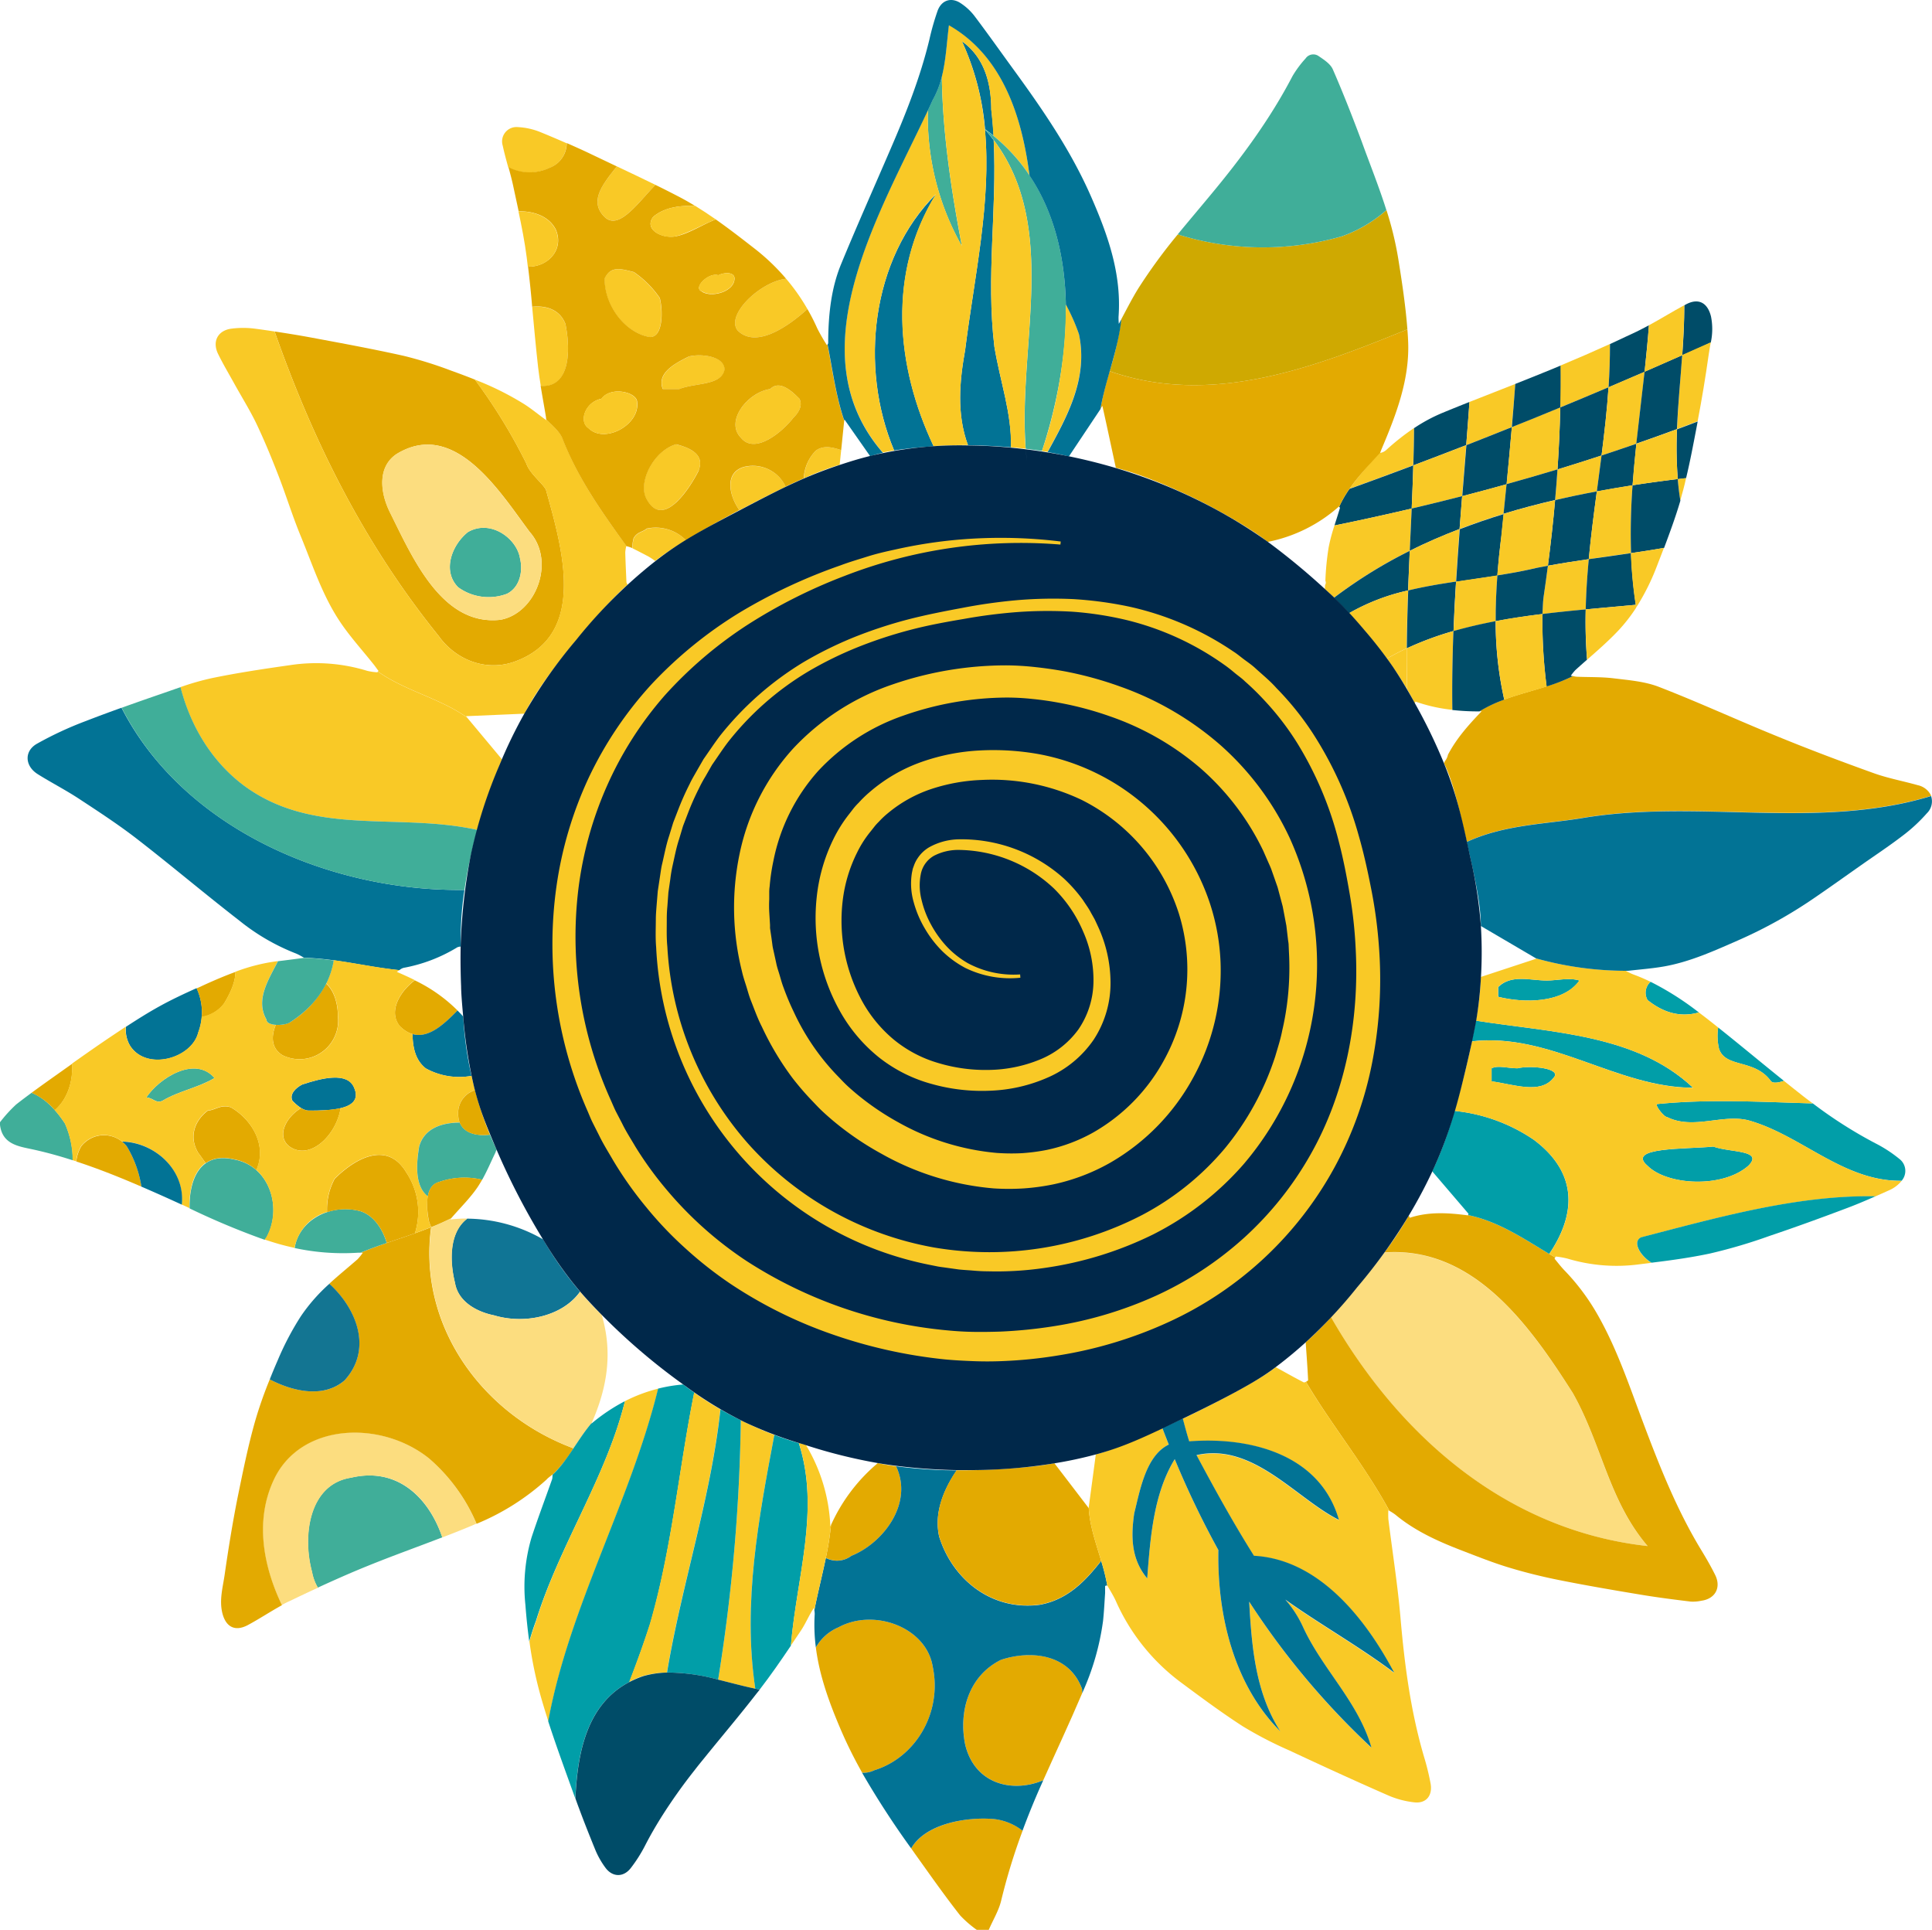 <?xml version="1.0" encoding="UTF-8"?>
<!DOCTYPE svg PUBLIC '-//W3C//DTD SVG 1.0//EN'
          'http://www.w3.org/TR/2001/REC-SVG-20010904/DTD/svg10.dtd'>
<svg data-name="Шар 1" height="467" viewBox="0 0 467.6 467" width="467.6" xmlns="http://www.w3.org/2000/svg" xmlns:xlink="http://www.w3.org/1999/xlink"
><g
  ><path d="M282.12,616.71c.88,1.25,1.77,2.49,2.66,3.74,3,4.21,6,8.42,9.21,12.5a26.79,26.79,0,0,0,4,3.47h2.91c1-2.35,2.41-4.61,3-7.07a147,147,0,0,1,5.19-16.92,13.71,13.71,0,0,0-6.81-2.81C295.56,609,285.55,610.76,282.12,616.71Z" fill="#e3aa01" transform="translate(-61.59 -169.42)"
    /><path d="M303.83,571.08c-7.86,3.93-10.22,12.58-8.65,20.45,2.25,9.55,11.33,11.87,18.91,8.69,3.12-7,6.42-14,9.41-21.05v-1C320.35,569.51,310.91,568.72,303.83,571.08Z" fill="#e3aa01" transform="translate(-61.59 -169.42)"
    /><path d="M273.16,597.82c10.23-3.15,16.52-14.16,14.16-25.17-1.57-9.43-14.16-14.15-22.81-9.43a11.35,11.35,0,0,0-5.46,4.86c.86,6.84,3.23,13.34,6,19.82a105.92,105.92,0,0,0,5.22,10.51A5.94,5.94,0,0,0,273.16,597.82Z" fill="#e3aa01" transform="translate(-61.59 -169.42)"
    /><path d="M267.66,545.91c7.55-3,15.09-12.56,10.81-21.67-3-.41-4.53-.78-4.55-.79l.15,0a42.06,42.06,0,0,0-11.35,15,73.42,73.42,0,0,1-1.25,7.95A5.8,5.8,0,0,0,267.66,545.91Z" fill="#e3aa01" transform="translate(-61.59 -169.42)"
    /><path d="M329.59,553.15a49,49,0,0,0-1.49-6c-3.8,4.89-8.14,9.39-14.83,10.61-11.79,1.57-21.23-6.29-24.38-16.52-1.24-5.58.95-11.16,4.24-16a118.37,118.37,0,0,1-14.66-1c4.28,9.11-3.26,18.65-10.81,21.67a5.8,5.8,0,0,1-6.19.52c-.86,4.18-1.94,8.35-2.78,12.65a5,5,0,0,1,.08,1,42.27,42.27,0,0,0,.28,8,11.35,11.35,0,0,1,5.46-4.86c8.65-4.72,21.24,0,22.81,9.43,2.36,11-3.93,22-14.16,25.17a5.94,5.94,0,0,1-2.92.59,211.94,211.94,0,0,0,11.88,18.3c3.43-6,13.44-7.7,20.14-7.09a13.71,13.71,0,0,1,6.81,2.81q2.06-5.56,4.48-11l.54-1.2c-7.58,3.18-16.66.86-18.91-8.69-1.57-7.87.79-16.52,8.65-20.45,7.08-2.36,16.52-1.57,19.67,7.08v1a62.23,62.23,0,0,0,5.06-17.5c.24-2.25.35-4.5.5-6.76,0-.57,0-1.14,0-1.71l.45-.13Z" fill="#027395" transform="translate(-61.59 -169.42)"
    /><path d="M288.89,541.19c3.15,10.23,12.59,18.09,24.38,16.52,6.69-1.22,11-5.72,14.83-10.61-1.28-4.3-2.81-8.59-3-12.88l0,.16-8.32-10.88h0a61,61,0,0,1-6.29.9,162,162,0,0,1-17.38.82C289.84,530,287.65,535.61,288.89,541.19Z" fill="#e3aa01" transform="translate(-61.59 -169.42)"
    /><path d="M396.65,472.53a200.66,200.66,0,0,1-12.94,15.63c16.63,29,42.64,51.62,76.64,55.39-9.44-11-11-24.38-18.09-37C431.63,489.89,418.08,471,396.65,472.53Z" fill="#fcdd7f" transform="translate(-61.59 -169.42)"
    /><path d="M473.36,544.55c-6-9.86-10.19-20.52-14.23-31.27-3.33-8.86-6.33-17.88-11.12-26.14a53.19,53.19,0,0,0-7.87-10.4c-.82-.86-1.55-1.83-2.31-2.74l.16-.3c-6.54-3.77-13.16-8.62-21.08-10.24l0,.07c-4.73-.62-9.46-.95-14.11.58l-.25-.54.05-.08a79.73,79.73,0,0,1-5.93,9c21.43-1.52,35,17.36,45.61,34.06,7.08,12.58,8.65,25.95,18.09,37-34-3.77-60-26.42-76.64-55.39a75.06,75.06,0,0,1-6.13,6.09c.23,3.21.45,6.17.59,9.14,0,.1-.25.28-.52.41,6.11,10.37,14.17,20.12,20.2,31.23a11.73,11.73,0,0,1,1.46.94c4.82,4,10.49,6.52,16.28,8.74,3.77,1.45,7.53,2.95,11.39,4.1,4.08,1.23,8.23,2.24,12.4,3.06,6.5,1.29,13,2.4,19.58,3.49,3.93.65,7.88,1.15,11.83,1.63a9.74,9.74,0,0,0,2.57-.21c3.3-.45,4.82-3.13,3.37-6.16C475.73,548.54,474.56,546.53,473.36,544.55Z" fill="#e3aa01" transform="translate(-61.59 -169.42)"
    /><path d="M432.82,445.24a41.49,41.49,0,0,0-19.22-7,88.63,88.63,0,0,1-5.37,14.63L417,463.12c0,.12-.05.23-.08.34,7.34,1.5,13.55,5.77,19.63,9.39C442.79,463.6,443.85,453.51,432.82,445.24Z" fill="#019ea8" transform="translate(-61.59 -169.42)"
    /><path d="M476.26,446.88c-6.63.68-21.25.08-15.91,4.65,4.72,4.72,18.09,5.51,24.38,0C488.6,447.66,480.27,448.36,476.26,446.88Z" fill="#019ea8" transform="translate(-61.59 -169.42)"
    /><path d="M418.78,416.41c-.29,1.62-.61,3.3-1,5,19-2.22,35.16,11.22,53.55,11.22C457.62,419.68,437.22,419.3,418.78,416.41Z" fill="#019ea8" transform="translate(-61.59 -169.42)"
    /><path d="M428.89,427.94c-2.36,0-4.72-.79-6.29,0v3.14c5.5.79,11.79,3.15,14.94-.78C439.9,427.94,432,427.15,428.89,427.94Z" fill="#019ea8" transform="translate(-61.59 -169.42)"
    /><path d="M436,406.7c-3.94,0-8.65-1.57-11.8,1.58v2.35c6.29,1.58,15.73,1.58,19.66-3.93C441.47,405.92,438.33,406.7,436,406.7Z" fill="#019ea8" transform="translate(-61.59 -169.42)"
    /><path d="M521.3,449.87a32.28,32.28,0,0,0-5.8-3.78,107.8,107.8,0,0,1-15.16-9.66c-12.54-.35-25.09-1.1-37.63.16-.79,0,1.57,3.14,2.36,3.14,6.29,3.15,13.37-.78,19.66.79,12.81,3.56,23,14.84,37.11,14.63A3.64,3.64,0,0,0,521.3,449.87Z" fill="#019ea8" transform="translate(-61.59 -169.42)"
    /><path d="M460.35,411.42c3.51,2.81,7.64,4.35,12.41,3A69.79,69.79,0,0,0,461.07,407,3.53,3.53,0,0,0,460.35,411.42Z" fill="#019ea8" transform="translate(-61.59 -169.42)"
    /><path d="M477.65,423.22c1.57,4.72,8.65,2.36,12.58,7.86.55.55,1.85.33,3.12-.11-5.32-4.27-10.57-8.66-15.91-12.91A13.42,13.42,0,0,0,477.65,423.22Z" fill="#019ea8" transform="translate(-61.59 -169.42)"
    /><path d="M484.73,440.52c-6.29-1.57-13.37,2.36-19.66-.79-.79,0-3.15-3.14-2.36-3.14,12.54-1.26,25.09-.51,37.63-.16-1-.73-2-1.47-2.92-2.22-1.37-1.07-2.72-2.15-4.07-3.24-1.27.44-2.57.66-3.12.11-3.93-5.5-11-3.14-12.58-7.86a13.42,13.42,0,0,1-.21-5.16l-1.26-1q-1.69-1.34-3.42-2.64c-4.77,1.37-8.9-.17-12.41-3a3.53,3.53,0,0,1,.72-4.41,41.45,41.45,0,0,0-4.1-1.76c-.59-.21-1.12-.51-1.88-.86l.53-.06a80.93,80.93,0,0,1-22.28-3l.12.07L420,405.83v-.07a69.5,69.5,0,0,1-1.2,10.65c18.44,2.89,38.84,3.27,52.58,16.25-18.39,0-34.55-13.44-53.55-11.22-1.14,5.51-2.63,11.44-4.21,16.81a41.49,41.49,0,0,1,19.22,7c11,8.27,10,18.36,3.72,27.61l1.45.85.12-.22A19.55,19.55,0,0,1,441,474a41.26,41.26,0,0,0,17.28,1.38l3-.37c-2.73-1.69-4.71-5.05-2.53-6.14,18.66-4.84,37.93-10.28,56.74-9.93l3.51-1.57a8.07,8.07,0,0,0,2.36-1.66,5.62,5.62,0,0,0,.46-.53C507.77,455.36,497.54,444.08,484.73,440.52Zm-60.56-29.89v-2.35c3.15-3.15,7.86-1.58,11.8-1.58,2.36,0,5.5-.78,7.86,0C439.9,412.21,430.46,412.21,424.17,410.63Zm13.37,19.67c-3.15,3.93-9.44,1.57-14.94.78v-3.14c1.57-.79,3.93,0,6.29,0C432,427.15,439.9,427.94,437.54,430.3Zm47.19,21.23c-6.29,5.51-19.66,4.72-24.38,0-5.34-4.57,9.28-4,15.91-4.65l-.18-.07.18.07.6-.07-.6.07C480.27,448.36,488.6,447.66,484.73,451.53Z" fill="#f9c926" transform="translate(-61.59 -169.42)"
    /><path d="M458.77,468.84c-2.18,1.09-.2,4.45,2.53,6.14,4.77-.58,9.54-1.24,14.22-2.24a128.32,128.32,0,0,0,14.4-4.26c6.28-2.11,12.51-4.38,18.7-6.72,2.33-.87,4.61-1.85,6.89-2.85C496.7,458.56,477.43,464,458.77,468.84Z" fill="#019ea8" transform="translate(-61.59 -169.42)"
    /><path d="M407.84,601.05a60.32,60.32,0,0,0-1.62-6.59c-3.22-11-4.69-22.2-5.67-33.55-.69-8-1.95-15.92-2.94-23.88a21.21,21.21,0,0,1,0-2.15l.25.15c-6-11.11-14.09-20.86-20.2-31.23-.22.11-.45.18-.54.13-2.2-1.13-4.35-2.34-6.8-3.7l.06,0c-3.54,2.91-13.11,8-22.53,12.52.52,2,1.05,3.95,1.57,5.54,14.62-1.16,31.66,3,36.22,19-10.39-5.19-20.78-18.78-34.47-15.68,4.5,8.4,8.73,16.12,13.91,24.37,15.75.85,27.06,15.3,33.93,28.28-8.53-6.4-17.7-11.53-26.35-17.68a27.32,27.32,0,0,1,4.33,6.67c4.72,10.22,13.37,18.08,16.52,29.1A188.89,188.89,0,0,1,363.93,557c.62,10.89,1.5,22,7.54,31.4-11.19-11.19-15.3-28.06-15-43.87a218.3,218.3,0,0,1-10.56-22c-5.19,8.44-5.93,19.33-6.66,28.86-3.94-4.72-3.94-10.23-3.15-15.73,1.43-5.7,2.85-14,8.37-16.66-.53-1.33-1.05-2.66-1.56-4-7,3.21-13.34,5.76-16.1,6.35h0c-.59,4.44-1.16,8.69-1.72,12.85.19,4.29,1.72,8.58,3,12.88a49,49,0,0,1,1.49,6c.7,1.23,1.47,2.44,2.06,3.73a49.5,49.5,0,0,0,15.76,19.73c4.93,3.66,9.87,7.33,15,10.64A94.66,94.66,0,0,0,373.63,593c7.9,3.7,15.84,7.34,23.83,10.84a21.76,21.76,0,0,0,6.47,1.73C406.77,605.88,408.34,603.92,407.84,601.05Z" fill="#f9c926" transform="translate(-61.59 -169.42)"
    /><path d="M377,563.22c4.72,10.22,13.37,18.08,16.52,29.1A188.77,188.77,0,0,1,363.93,557c.61,10.87,1.5,22,7.54,31.39-11.2-11.2-15.3-28.06-15-43.87a219.35,219.35,0,0,1-10.56-22c-5.19,8.44-5.93,19.33-6.66,28.86-3.94-4.72-3.94-10.23-3.15-15.73,1.42-5.7,2.85-14,8.37-16.66-.53-1.34-1.05-2.67-1.56-4,1.62-.74,3.28-1.51,4.95-2.31.53,2,1.05,3.95,1.56,5.53,14.63-1.15,31.67,3.06,36.23,19-10.39-5.19-20.78-18.78-34.47-15.67,4.5,8.4,8.73,16.11,13.91,24.36,15.76.85,27.07,15.31,33.93,28.28-8.53-6.4-17.7-11.53-26.35-17.68A27.32,27.32,0,0,1,377,563.22Z" fill="#027395" transform="translate(-61.59 -169.42)"
    /><path d="M525.76,359.43c-3.52-1-7.17-1.66-10.61-2.89-7.91-2.84-15.78-5.8-23.57-9-9.53-3.87-18.89-8.19-28.48-11.9-3.4-1.32-7.24-1.62-10.92-2.07-3-.37-6-.26-9-.39a4.6,4.6,0,0,1-.88-.17c-7.13,3.56-15.86,4.3-22.61,8.52h.51c-3.08,3.22-6,6.42-8.16,10.52a3.73,3.73,0,0,1-.75,1.58c-.07.15-.14.29-.21.45,2.09,4.37,3.23,9.21,5.44,18.71,0,.12.05.23.08.35,9.14-4.22,19-4.29,28.05-5.8,28.11-4.69,57,3,84.35-5.33A4.64,4.64,0,0,0,525.76,359.43Z" fill="#e3aa01" transform="translate(-61.59 -169.42)"
    /><path d="M146.54,527c-10.23,1.57-11.8,14.15-9.44,22.8a11.34,11.34,0,0,0,1.41,3.81c4-1.83,7.93-3.59,12-5.23,6-2.44,12.09-4.61,18.13-6.94C165.4,531.91,157.8,524.35,146.54,527Z" fill="#40ae99" transform="translate(-61.59 -169.42)"
    /><path d="M176.9,538.12a43,43,0,0,0-11.49-15.8c-11.8-9.44-31.46-8.65-37.75,5.5-4.33,9.62-2.48,20.41,2.13,30,.64-.36,1.3-.7,2-1,2.24-1.09,4.5-2.15,6.76-3.19a11.34,11.34,0,0,1-1.41-3.81c-2.36-8.65-.79-21.23,9.44-22.8,11.26-2.69,18.86,4.87,22.06,14.44,2.41-.92,4.81-1.87,7.19-2.87Z" fill="#fcdd7f" transform="translate(-61.59 -169.42)"
    /><path d="M195.33,526.23a.22.22,0,0,1,0,.08,36,36,0,0,0,5.06-6.41c-22.26-8.23-37.7-29.84-34.46-53.51-5.69,2.29-11.38,3.83-17.07,6.17h.55a13.82,13.82,0,0,1-1.27,1.58c-2.29,2-4.64,3.9-6.86,5.94C148,486.17,151.75,496,145,503.44c-4.89,4.29-12.17,2.85-18.12-.22a99.78,99.78,0,0,0-3.54,10.09c-1.75,6.15-3,12.44-4.29,18.72-1.2,6.08-2.19,12.2-3.07,18.33-.42,3-1.31,6-.64,9.13.77,3.53,3,4.89,6.22,3.19,2.81-1.51,5.48-3.29,8.27-4.82-4.61-9.63-6.46-20.42-2.13-30,6.29-14.15,26-14.94,37.75-5.5a43,43,0,0,1,11.49,15.8,57.86,57.86,0,0,0,16.94-10.71C194.21,527.06,194.64,526.78,195.33,526.23Z" fill="#e3aa01" transform="translate(-61.59 -169.42)"
    /><path d="M145,503.44c6.79-7.47,3-17.27-3.69-23.36a42.32,42.32,0,0,0-6.9,7.85,69.46,69.46,0,0,0-5.62,10.7q-1,2.28-1.91,4.59C132.79,506.29,140.07,507.73,145,503.44Z" fill="#137592" transform="translate(-61.59 -169.42)"
    /><path d="M171.7,479.85c.79,4.72,5.51,7.07,9.44,7.86,7.62,2.29,16.7.13,20.83-5.72a86.83,86.83,0,0,1-9.16-13.05l.2.38a37.27,37.27,0,0,0-18.34-5C170.19,467.67,170.44,474.78,171.7,479.85Z" fill="#107595" transform="translate(-61.59 -169.42)"
    /><path d="M204.8,513.75c3.74-8.46,5.14-17,2.43-26.1l.28.24h0A74.83,74.83,0,0,1,202,482c-4.13,5.85-13.21,8-20.83,5.72-3.93-.79-8.65-3.14-9.44-7.86-1.26-5.07-1.51-12.18,3-15.57a36.53,36.53,0,0,0-4.14.23l.26-.29c-1.62.81-3.24,1.52-4.87,2.17-3.24,23.67,12.2,45.28,34.46,53.51A65.63,65.63,0,0,1,204.8,513.75Z" fill="#fcdd7f" transform="translate(-61.59 -169.42)"
    /><path d="M403.83,273a58.63,58.63,0,0,0-6.66,5.25,2.88,2.88,0,0,1-1.57.77l0-.08a87.4,87.4,0,0,0-7.43,8.76q7.76-2.79,15.45-5.69C403.74,279,403.81,276,403.83,273Z" fill="#f9c926" transform="translate(-61.59 -169.42)"
    /><path d="M403.26,292.48c.15-3.48.29-7,.39-10.44q-7.69,2.9-15.45,5.69a27.1,27.1,0,0,0-2.49,4.32l.2.24c-.42,1.43-.89,2.86-1.34,4.29Q394,294.66,403.26,292.48Z" fill="#004c68" transform="translate(-61.59 -169.42)"
    /><path d="M403.26,292.48q-9.3,2.19-18.69,4.1a42.84,42.84,0,0,0-1.41,5.31,65.41,65.41,0,0,0-.79,8.08,1,1,0,0,1-.07,1c0,.34-.05.68-.08,1,.58.48,1.35,1.19,2.26,2.07a114.79,114.79,0,0,1,18.31-11.34Q403,297.59,403.26,292.48Z" fill="#f9c926" transform="translate(-61.59 -169.42)"
    /><path d="M402.79,302.72a114.79,114.79,0,0,0-18.31,11.34c1,1,2.29,2.29,3.63,3.74a50.74,50.74,0,0,1,14.28-5.5C402.51,309.1,402.65,305.91,402.79,302.72Z" fill="#004c68" transform="translate(-61.59 -169.42)"
    /><path d="M402.05,326.32q-2.46,1.15-4.8,2.5a86.34,86.34,0,0,1,4.87,7.34C402,332.88,402,329.6,402.05,326.32Z" fill="#f9c926" transform="translate(-61.59 -169.42)"
    /><path d="M402.39,312.3a50.74,50.74,0,0,0-14.28,5.5,126.16,126.16,0,0,1,9.14,11q2.34-1.35,4.8-2.5Q402.11,319.31,402.39,312.3Z" fill="#f9c926" transform="translate(-61.59 -169.42)"
    /><path d="M417.24,266.69q-3.27,1.29-6.51,2.63a39.79,39.79,0,0,0-6.9,3.71c0,3-.09,6-.18,9q6.42-2.42,12.81-4.9C416.73,273.66,417,270.17,417.24,266.69Z" fill="#004c68" transform="translate(-61.59 -169.42)"
    /><path d="M416.46,277.14q-6.39,2.49-12.81,4.9c-.1,3.48-.24,7-.39,10.44q6.12-1.44,12.21-3Z" fill="#f9c926" transform="translate(-61.59 -169.42)"
    /><path d="M415.47,289.48q-6.09,1.56-12.21,3-.22,5.11-.47,10.24c3.93-2,8-3.72,12.06-5.29Q415.15,293.44,415.47,289.48Z" fill="#004c68" transform="translate(-61.59 -169.42)"
    /><path d="M414.85,297.43c-4.1,1.57-8.13,3.32-12.06,5.29-.14,3.19-.28,6.38-.4,9.58,3.76-.91,7.64-1.56,11.58-2.15Q414.36,303.77,414.85,297.43Z" fill="#f9c926" transform="translate(-61.59 -169.42)"
    /><path d="M414,310.15c-3.94.59-7.82,1.24-11.58,2.15q-.27,7-.34,14a77.17,77.17,0,0,1,11.31-4.19Q413.6,316.13,414,310.15Z" fill="#004c68" transform="translate(-61.59 -169.42)"
    /><path d="M413.36,322.13a77.17,77.17,0,0,0-11.31,4.19c0,3.28,0,6.56.07,9.84.68,1.17,1.32,2.34,1.89,3.5l.15-.47a39,39,0,0,0,8.94,2C413,334.83,413.12,328.47,413.36,322.13Z" fill="#f9c926" transform="translate(-61.59 -169.42)"
    /><path d="M428.33,262.33c-3.7,1.45-7.4,2.89-11.09,4.36-.24,3.48-.51,7-.78,10.45q5.54-2.14,11-4.36C427.8,269.29,428.08,265.79,428.33,262.33Z" fill="#f9c926" transform="translate(-61.59 -169.42)"
    /><path d="M427.5,272.78q-5.5,2.21-11,4.36l-1,12.34q5.38-1.39,10.75-2.89C426.67,282,427.11,277.39,427.5,272.78Z" fill="#004c68" transform="translate(-61.59 -169.42)"
    /><path d="M426.22,286.59q-5.36,1.5-10.75,2.89-.32,4-.62,7.95,5.25-2,10.64-3.66Q425.87,290.2,426.22,286.59Z" fill="#f9c926" transform="translate(-61.59 -169.42)"
    /><path d="M425,299c.18-1.71.36-3.45.53-5.18q-5.39,1.64-10.64,3.66-.48,6.35-.88,12.72c3.33-.5,6.68-1,10-1.49C424.24,305.42,424.57,302.19,425,299Z" fill="#004c68" transform="translate(-61.59 -169.42)"
    /><path d="M424,308.66c-3.35.53-6.7,1-10,1.49q-.36,6-.61,12c3.34-.95,6.75-1.74,10.23-2.4C423.56,316,423.72,312.35,424,308.66Z" fill="#f9c926" transform="translate(-61.59 -169.42)"
    /><path d="M413.36,322.13c-.24,6.34-.35,12.7-.26,19.1a56.71,56.71,0,0,0,6.56.34,31.82,31.82,0,0,1,6-2.84,86.47,86.47,0,0,1-2.08-19C420.11,320.39,416.7,321.18,413.36,322.13Z" fill="#004c68" transform="translate(-61.59 -169.42)"
    /><path d="M450.9,263.13c.23-3.48.36-7,.34-10.46q-5.94,2.7-12,5.22c.05,3.39,0,6.76-.06,10.13Q445.09,265.61,450.9,263.13Z" fill="#f9c926" transform="translate(-61.59 -169.42)"
    /><path d="M450.9,263.13q-5.82,2.47-11.68,4.89c-.1,5-.33,10-.67,15q5.35-1.63,10.66-3.38C449.91,274.15,450.54,268.65,450.9,263.13Z" fill="#004c68" transform="translate(-61.59 -169.42)"
    /><path d="M449.21,279.64q-5.31,1.74-10.66,3.38c-.16,2.47-.36,4.94-.58,7.42q5-1.17,10.1-2.11C448.45,285.43,448.84,282.54,449.21,279.64Z" fill="#f9c926" transform="translate(-61.59 -169.42)"
    /><path d="M448.07,288.33q-5.08.94-10.1,2.11c-.46,5.27-1.05,10.56-1.74,15.88,3.28-.6,6.59-1.11,9.89-1.59C446.63,299.26,447.34,293.79,448.07,288.33Z" fill="#004c68" transform="translate(-61.59 -169.42)"
    /><path d="M446.12,304.73c-3.3.48-6.61,1-9.89,1.59-.33,2.52-.67,5-1.05,7.58-.15,1.34-.23,2.71-.27,4.1,3.48-.43,7-.79,10.47-1.11C445.47,312.83,445.74,308.77,446.12,304.73Z" fill="#f9c926" transform="translate(-61.59 -169.42)"
    /><path d="M445.38,316.89c-3.49.32-7,.68-10.47,1.11a123,123,0,0,0,1,17.54,44.63,44.63,0,0,0,6.34-2.49l-.48-.11a13.17,13.17,0,0,1,1.08-1.34c.94-.86,1.89-1.7,2.85-2.54A115.25,115.25,0,0,1,445.38,316.89Z" fill="#004c68" transform="translate(-61.59 -169.42)"
    /><path d="M460.68,248.13c-1,.54-2,1.06-3,1.55-2.13,1-4.28,2-6.43,3,0,3.49-.11,7-.34,10.46q4.37-1.85,8.72-3.74C460,255.64,460.41,251.89,460.68,248.13Z" fill="#004c68" transform="translate(-61.59 -169.42)"
    /><path d="M459.62,259.39q-4.35,1.89-8.72,3.74c-.36,5.52-1,11-1.69,16.51q4.23-1.38,8.43-2.84C458.26,271,459,265.2,459.62,259.39Z" fill="#f9c926" transform="translate(-61.59 -169.42)"
    /><path d="M457.64,276.8q-4.2,1.45-8.43,2.84c-.37,2.9-.76,5.79-1.14,8.69,2.87-.54,5.76-1,8.65-1.48C457,283.5,457.28,280.15,457.64,276.8Z" fill="#004c68" transform="translate(-61.59 -169.42)"
    /><path d="M456.72,286.85c-2.89.45-5.78.94-8.65,1.48-.73,5.46-1.44,10.93-1.95,16.4,3.42-.5,6.84-1,10.23-1.46A155,155,0,0,1,456.72,286.85Z" fill="#f9c926" transform="translate(-61.59 -169.42)"
    /><path d="M456.35,303.27c-3.39.5-6.81,1-10.23,1.46-.38,4-.65,8.1-.74,12.16,4.08-.39,8.14-.74,12.13-1.12A106,106,0,0,1,456.35,303.27Z" fill="#004c68" transform="translate(-61.59 -169.42)"
    /><path d="M445.38,316.89a115.25,115.25,0,0,0,.34,12.17c2.6-2.29,5.22-4.57,7.59-7.09a39.42,39.42,0,0,0,4.3-5.53c0-.23-.06-.45-.1-.67C453.52,316.15,449.46,316.5,445.38,316.89Z" fill="#f9c926" transform="translate(-61.59 -169.42)"
    /><path d="M475.7,246c-.82-3.31-3-4.53-6-2.95l-.46.26c0,4-.21,8.07-.5,12.09,2.3-1,4.61-2,6.91-3.08A15.46,15.46,0,0,0,475.7,246Z" fill="#004c68" transform="translate(-61.59 -169.42)"
    /><path d="M475.14,255.25c.14-1,.33-2,.5-3-2.3,1-4.61,2.06-6.91,3.08-.43,6-1,12-1.26,17.91,1.67-.61,3.34-1.25,5-1.89Q474,263.35,475.14,255.25Z" fill="#f9c926" transform="translate(-61.59 -169.42)"
    /><path d="M472.1,273.42c.13-.67.25-1.35.38-2-1.67.64-3.34,1.28-5,1.89a97.13,97.13,0,0,0,.19,12.07l2-.25C470.61,281.24,471.35,277.32,472.1,273.42Z" fill="#004c68" transform="translate(-61.59 -169.42)"
    /><path d="M467.66,285.35c.14,1.74.34,3.49.63,5.23,0-.05,0-.1,0-.15.51-1.76,1-3.54,1.38-5.33Z" fill="#f9c926" transform="translate(-61.59 -169.42)"
    /><path d="M468.73,255.37q-4.55,2-9.11,4c-.64,5.81-1.36,11.61-2,17.41,3.28-1.14,6.56-2.3,9.83-3.52C467.71,267.34,468.3,261.37,468.73,255.37Z" fill="#004c68" transform="translate(-61.59 -169.42)"
    /><path d="M468.29,290.58c-.29-1.74-.49-3.49-.63-5.23q-5.48.66-10.94,1.5a155,155,0,0,0-.37,16.42c2.67-.39,5.33-.8,8-1.27C465.76,298.23,467.16,294.44,468.29,290.58Z" fill="#004c68" transform="translate(-61.59 -169.42)"
    /><path d="M462.5,306.69c.6-1.56,1.21-3.12,1.81-4.69-2.63.47-5.29.88-8,1.27a106,106,0,0,0,1.16,12.5l.54,0A54.48,54.48,0,0,0,462.5,306.69Z" fill="#f9c926" transform="translate(-61.59 -169.42)"
    /><path d="M458.05,315.72l-.54,0c0,.22.06.44.1.67Z" fill="#f9c926" transform="translate(-61.59 -169.42)"
    /><path d="M467.47,273.28c-3.27,1.22-6.55,2.38-9.83,3.52-.36,3.35-.68,6.7-.92,10.05q5.47-.84,10.94-1.5A97.13,97.13,0,0,1,467.47,273.28Z" fill="#f9c926" transform="translate(-61.59 -169.42)"
    /><path d="M469.23,243.28c-2.88,1.56-5.67,3.29-8.55,4.85-.27,3.76-.65,7.51-1.06,11.26q4.58-2,9.11-4C469,251.35,469.24,247.31,469.23,243.28Z" fill="#f9c926" transform="translate(-61.59 -169.42)"
    /><path d="M439.22,268q-5.84,2.42-11.72,4.76c-.39,4.61-.83,9.23-1.28,13.81,4.12-1.14,8.24-2.33,12.33-3.57C438.89,278,439.12,273,439.22,268Z" fill="#f9c926" transform="translate(-61.59 -169.42)"
    /><path d="M438.55,283c-4.09,1.24-8.21,2.43-12.33,3.57q-.36,3.62-.73,7.18c4.11-1.26,8.28-2.36,12.48-3.33C438.19,288,438.39,285.49,438.55,283Z" fill="#004c68" transform="translate(-61.59 -169.42)"
    /><path d="M436.23,306.32c.69-5.32,1.28-10.61,1.74-15.88-4.2,1-8.37,2.07-12.48,3.33-.17,1.73-.35,3.47-.53,5.18-.39,3.24-.72,6.47-1,9.71,3.23-.51,6.45-1.09,9.61-1.84C434.48,306.64,435.35,306.48,436.23,306.32Z" fill="#f9c926" transform="translate(-61.59 -169.42)"
    /><path d="M435.18,313.9c.38-2.54.72-5.06,1.05-7.58-.88.16-1.75.32-2.62.5-3.16.75-6.38,1.33-9.61,1.84-.28,3.69-.44,7.38-.41,11.07,3.72-.7,7.51-1.26,11.32-1.73C435,316.61,435,315.24,435.18,313.9Z" fill="#004c68" transform="translate(-61.59 -169.42)"
    /><path d="M434.91,318c-3.81.47-7.6,1-11.32,1.73a86.47,86.47,0,0,0,2.08,19c3.33-1.22,6.85-2.11,10.26-3.19A123,123,0,0,1,434.91,318Z" fill="#f9c926" transform="translate(-61.59 -169.42)"
    /><path d="M439.28,257.89l-1.69.71c-3.07,1.27-6.17,2.5-9.26,3.73-.25,3.46-.53,7-.83,10.45q5.88-2.34,11.72-4.76C439.29,264.65,439.33,261.28,439.28,257.89Z" fill="#004c68" transform="translate(-61.59 -169.42)"
    /><path d="M402.22,249.12c-22.87,9.34-47.45,18.69-72.06,10.12a92.78,92.78,0,0,0-2.25,9.13l.49-.73c1,4.43,2.08,9.56,3.23,14.86l.06.14.32.08c8.79,2.23,20.38,8.13,20.38,8.13,5.68,2.89,12.66,6.95,16,9.71A36.58,36.58,0,0,0,385.64,292l.07.07c2.29-5.08,6.19-9,9.92-13.08.11-.3.22-.6.34-.89,3.57-8.43,6.88-17,6.42-26.29C402.35,250.9,402.29,250,402.22,249.12Z" fill="#e3aa01" transform="translate(-61.59 -169.42)"
    /><path d="M402.22,249.12c-.44-5.75-1.31-11.5-2.23-17.2a80.93,80.93,0,0,0-2.84-11.66,32.64,32.64,0,0,1-10.73,6.33,69.25,69.25,0,0,1-39.77-.45,131.68,131.68,0,0,0-9.51,13c-1.47,2.36-2.74,4.86-4.16,7.52a75.69,75.69,0,0,1-2.82,12.57C354.77,267.81,379.35,258.46,402.22,249.12Z" fill="#cfa901" transform="translate(-61.59 -169.42)"
    /><path d="M384.17,186.2c-.6-1.36-2.21-2.38-3.54-3.28a2.26,2.26,0,0,0-3.06.66,25.4,25.4,0,0,0-3.16,4.26c-5.41,10.39-12.32,19.73-19.78,28.7-2.65,3.2-5.35,6.38-8,9.6a69.25,69.25,0,0,0,39.77.45,32.64,32.64,0,0,0,10.73-6.33c-1.77-5.63-4-11.14-6-16.68C388.94,197.74,386.67,191.92,384.17,186.2Z" fill="#40ae99" transform="translate(-61.59 -169.42)"
    /><path d="M120.58,359.51c16.9,12.49,37.23,6.45,56.51,10.74a131,131,0,0,1,6-17.07l-8.46-10.13c-6.61-4.68-15-6.44-21.58-11.12a1.74,1.74,0,0,0-.11.18,14,14,0,0,1-2.46-.35,42,42,0,0,0-18.57-1.4c-6.45.92-12.91,1.88-19.28,3.21a64.57,64.57,0,0,0-7.38,2.13C107.68,345.14,112.79,353.67,120.58,359.51Z" fill="#f9c926" transform="translate(-61.59 -169.42)"
    /><path d="M174,384.77c-32.35.42-67.95-14.7-83-44.08q-4.35,1.55-8.66,3.22a85.89,85.89,0,0,0-11.83,5.5c-3.12,1.79-2.9,5.38.19,7.33s6.65,3.78,9.85,5.87c4.81,3.16,9.65,6.31,14.19,9.82,8.36,6.47,16.42,13.3,24.77,19.76a51.61,51.61,0,0,0,13.8,8,15.54,15.54,0,0,1,1.86,1h0c7.89.19,15.18,2.21,23.09,3a2.56,2.56,0,0,1,1-.56,38.07,38.07,0,0,0,13.06-5,3.42,3.42,0,0,1,.79-.15h0A77.82,77.82,0,0,1,174,384.77Z" fill="#027395" transform="translate(-61.59 -169.42)"
    /><path d="M174,384.77a116.5,116.5,0,0,1,3.12-14.52c-19.28-4.29-39.61,1.75-56.51-10.74-7.79-5.84-12.9-14.37-15.33-23.81l-4.35,1.52q-5,1.71-9.89,3.47C106,370.07,141.62,385.19,174,384.77Z" fill="#40ae99" transform="translate(-61.59 -169.42)"
    /><path d="M77.32,441.31c-2-3.06-4.73-6.1-8.08-7.45-1.26.93-2.52,1.87-3.75,2.84a34,34,0,0,0-3.9,4.29v.64c.57,4.77,4.62,5.21,8,5.95s6.47,1.61,9.62,2.62A22,22,0,0,0,77.32,441.31Z" fill="#40ae99" transform="translate(-61.59 -169.42)"
    /><path d="M79.07,426.83l-2.75,1.95c-2.37,1.68-4.75,3.36-7.08,5.08a15.53,15.53,0,0,1,5.62,4.23C78,435.34,79.27,431.07,79.07,426.83Z" fill="#e3aa01" transform="translate(-61.59 -169.42)"
    /><path d="M81.26,446.81a9.12,9.12,0,0,0-1.2,3.68c5.35,1.75,10.57,3.84,15.75,6.08a26.82,26.82,0,0,0-3.54-9.76A7,7,0,0,0,81.26,446.81Z" fill="#e3aa01" transform="translate(-61.59 -169.42)"
    /><path d="M93.05,422.43c3.94,6.29,15,3.15,16.52-3.14a13.82,13.82,0,0,0-.4-10.75c-3,1.35-6,2.75-8.9,4.35s-5.51,3.26-8.19,5A7.52,7.52,0,0,0,93.05,422.43Z" fill="#027395" transform="translate(-61.59 -169.42)"
    /><path d="M118.22,450c-8.29-1.91-10.89,5-10.74,11.84a185.27,185.27,0,0,0,18.19,7.61l.42-.57C130,461.76,126.87,451.53,118.22,450Z" fill="#40ae99" transform="translate(-61.59 -169.42)"
    /><path d="M158.33,417.71c5.08,5.08,10.16.12,14-3.76a37.59,37.59,0,0,0-10.35-7.3C158.46,409.28,155.47,414.14,158.33,417.71Z" fill="#e3aa01" transform="translate(-61.59 -169.42)"
    /><path d="M117.44,437.38c-2.36-.79-3.94.78-5.51.78-3.15,2.36-4.72,6.29-2.36,10.23.64.85,1.22,1.69,1.8,2.5,1.65-1.17,3.88-1.62,6.85-.93a10.94,10.94,0,0,1,5.42,2.61C126.32,446.63,122.56,440.3,117.44,437.38Z" fill="#e3aa01" transform="translate(-61.59 -169.42)"
    /><path d="M115.86,412.21c1.36-2.26,2.71-5,2.72-7.6-2.45.9-4.85,1.92-7.24,3l-2.17,1a13.79,13.79,0,0,1,1.24,6.92A8.45,8.45,0,0,0,115.86,412.21Z" fill="#e3aa01" transform="translate(-61.59 -169.42)"
    /><path d="M164.62,427.94a16.79,16.79,0,0,0,11.09,1.83,84.38,84.38,0,0,1-2-14.35l-.07-.07c-.05-.06-.11-.12-.16-.19-.38-.42-.77-.82-1.16-1.21-3.06,3.09-6.9,6.86-10.9,5.71C161.51,422.84,162.06,425.89,164.62,427.94Z" fill="#027395" transform="translate(-61.59 -169.42)"
    /><path d="M148.9,462.54c-7.2-2-14.92,2.06-16,8.89a55.81,55.81,0,0,0,15.38,1.13h.55c2.12-.87,4.24-1.63,6.36-2.36C154.17,466.79,152.07,463.6,148.9,462.54Z" fill="#40ae99" transform="translate(-61.59 -169.42)"
    /><path d="M134.74,431.87c-1.57.79-3.15,2.36-2.36,3.93.79.79,2.36,2.36,3.93,2.36,4.72,0,13.37,0,11-5.5C145.75,428.72,139.46,430.3,134.74,431.87Z" fill="#027395" transform="translate(-61.59 -169.42)"
    /><path d="M134.49,437.56c-3.58,2.07-6.09,6.7-2.9,9.25,5,3.61,11.41-2.7,12.44-9.22a36.11,36.11,0,0,1-7.72.57A3.58,3.58,0,0,1,134.49,437.56Z" fill="#e3aa01" transform="translate(-61.59 -169.42)"
    /><path d="M97,435c1.57,0,2.36,1.57,3.93.78,3.93-2.36,8.65-3.14,12.58-5.5C108.78,424.79,100.13,430.3,97,435Z" fill="#40ae99" transform="translate(-61.59 -169.42)"
    /><path d="M130,424.79a9.34,9.34,0,0,0,13.37-9.44c0-2.64-.72-6-2.85-7.9a24.31,24.31,0,0,1-8.95,9.48,7,7,0,0,1-3.23.49C127.22,420.12,127.16,423.08,130,424.79Z" fill="#e3aa01" transform="translate(-61.59 -169.42)"
    /><path d="M159.91,453.11c-4.72-7.87-12.59-3.15-17.31,1.57a15.47,15.47,0,0,0-1.84,8.08,14.23,14.23,0,0,1,8.14-.22c3.17,1.06,5.27,4.25,6.31,7.66,2.27-.78,4.54-1.53,6.81-2.34A17.18,17.18,0,0,0,159.91,453.11Z" fill="#e3aa01" transform="translate(-61.59 -169.42)"
    /><path d="M176.55,433.22q-.47-1.77-.84-3.45a16.79,16.79,0,0,1-11.09-1.83c-2.56-2.05-3.11-5.1-3.19-8.28a7.27,7.27,0,0,1-3.1-2c-2.86-3.57.13-8.43,3.65-11.06-1.4-.7-2.85-1.35-4.35-2,.23-.15.43-.29.61-.43-5.45-.56-10.61-1.69-15.88-2.4a19,19,0,0,1-1.82,5.6c2.13,1.92,2.85,5.26,2.85,7.9A9.34,9.34,0,0,1,130,424.79c-2.86-1.71-2.8-4.67-1.66-7.37-1.23-.08-2.27-.47-2.27-1.28-2.69-4.71.36-9.41,2.78-14.12l-.19,0a44.55,44.55,0,0,0-10.1,2.56c0,2.56-1.36,5.34-2.72,7.6a8.45,8.45,0,0,1-5.45,3.25,14,14,0,0,1-.84,3.83c-1.57,6.29-12.58,9.43-16.52,3.14a7.52,7.52,0,0,1-1-4.53l-3,2c-3.36,2.24-6.67,4.57-10,6.92.2,4.24-1,8.51-4.21,11.26a28.6,28.6,0,0,1,2.46,3.22,22,22,0,0,1,1.88,8.89l.86.29a9.12,9.12,0,0,1,1.2-3.68,7,7,0,0,1,9.88-1.14c8,.21,15.35,6.94,14.45,15.26l1.89.87c-.1-4.41.94-8.82,3.89-10.91-.58-.81-1.16-1.65-1.8-2.5-2.36-3.94-.79-7.87,2.36-10.23,1.57,0,3.15-1.57,5.51-.78,5.12,2.92,8.88,9.25,6.2,15.19,4.36,3.87,5.4,10.95,2.45,16.27l-.42.57c1.19.4,2.38.78,3.59,1.12s2.44.64,3.66.9a11.15,11.15,0,0,1,7.84-8.67,15.47,15.47,0,0,1,1.84-8.08c4.72-4.72,12.59-9.44,17.31-1.57A17.18,17.18,0,0,1,162,467.86c1.32-.47,2.63-1,3.95-1.49a9.52,9.52,0,0,1-.56-1.47,17.06,17.06,0,0,1-.27-6c-3.33-2.59-2.71-8.33-2.09-12.09,1.24-4.33,5.41-5.74,9.82-5.75a5.44,5.44,0,0,1-.38-2.11A5.75,5.75,0,0,1,176.55,433.22Zm-75.63,2.58c-1.57.79-2.36-.78-3.93-.78,3.14-4.72,11.79-10.23,16.51-4.72C109.57,432.66,104.85,433.44,100.92,435.8ZM144,437.59c-1,6.52-7.39,12.83-12.44,9.22-3.19-2.55-.68-7.18,2.9-9.25a11.5,11.5,0,0,1-2.11-1.76c-.79-1.57.79-3.14,2.36-3.93,4.72-1.57,11-3.15,12.58.79C148.57,435.57,146.73,436.94,144,437.59Z" fill="#f9c926" transform="translate(-61.59 -169.42)"
    /><path d="M126.09,416.14c0,1.57,3.93,1.57,5.5.79,5.47-3.42,9.74-8.62,10.77-15.08a63.33,63.33,0,0,0-7.21-.63c-2.4.31-4.34.57-6.28.8C126.45,406.73,123.4,411.43,126.09,416.14Z" fill="#40ae99" transform="translate(-61.59 -169.42)"
    /><path d="M91.14,445.67a6.77,6.77,0,0,1,1.13,1.14,26.82,26.82,0,0,1,3.54,9.76q4.17,1.8,8.33,3.7l1.45.66C106.49,452.61,99.14,445.88,91.14,445.67Z" fill="#027395" transform="translate(-61.59 -169.42)"
    /><path d="M180.16,444c-3.24.39-6.26-.37-7.29-2.92-4.41,0-8.58,1.42-9.82,5.75-.62,3.76-1.24,9.5,2.09,12.09.31-1.72,1.09-3,2.63-3.44a18.46,18.46,0,0,1,10.52-.57c1.19-2.11,2.14-4.38,3.2-6.57a4.76,4.76,0,0,1,.3-.7C181.21,446.41,180.67,445.19,180.16,444Z" fill="#40ae99" transform="translate(-61.59 -169.42)"
    /><path d="M177.29,456.53c.35-.54.68-1.08,1-1.64a18.46,18.46,0,0,0-10.52.57c-3.15.79-3.15,5.51-2.36,9.44a9.52,9.52,0,0,0,.56,1.47c1.61-.64,3.21-1.35,4.82-2.15C173.2,461.45,175.53,459.18,177.29,456.53Z" fill="#e3aa01" transform="translate(-61.59 -169.42)"
    /><path d="M172.49,439c0,4.25,3.67,5.51,7.67,5a84,84,0,0,1-3.61-10.76A5.75,5.75,0,0,0,172.49,439Z" fill="#e3aa01" transform="translate(-61.59 -169.42)"
    /><path d="M193.73,287.94c-.79-1.57-3.94-3.93-4.72-6.29a133.1,133.1,0,0,0-12.48-20.37c-1.93-.77-3.88-1.5-5.83-2.2a98.19,98.19,0,0,0-11.4-3.55c-7.47-1.67-15-3.05-22.52-4.45-2.9-.54-5.81-1-8.73-1.45,9.22,26.19,21.39,51,39.72,73.7,3.93,5.51,11,8.65,18.09,6.3C204,323.33,197.66,302.1,193.73,287.94Zm-11,31.46C168.56,321,161.48,304.46,156,293.45c-2.36-4.72-3.14-11,1.58-14.16,14.15-8.65,25.16,9.44,32.24,18.88C196.08,305.24,191.37,317.83,182.71,319.4Z" fill="#e3aa01" transform="translate(-61.59 -169.42)"
    /><path d="M174.85,298.17c-3.93,3.14-6.29,9.43-2.36,13.37a12.56,12.56,0,0,0,11.8,1.57c3.14-1.57,3.93-5.51,3.14-8.65C186.65,299.74,180.35,295,174.85,298.17Z" fill="#40ae99" transform="translate(-61.59 -169.42)"
    /><path d="M189.79,298.17c-7.08-9.44-18.09-27.53-32.24-18.88-4.72,3.15-3.94,9.44-1.58,14.16,5.51,11,12.59,27.52,26.74,25.95C191.37,317.83,196.08,305.24,189.79,298.17Zm-5.5,14.94a12.56,12.56,0,0,1-11.8-1.57c-3.93-3.94-1.57-10.23,2.36-13.37,5.5-3.15,11.8,1.57,12.58,6.29C188.22,307.6,187.43,311.54,184.29,313.11Z" fill="#fcdd7f" transform="translate(-61.59 -169.42)"
    /><path d="M213.21,310.32c-.11-2.4-.22-4.79-.29-7.19a8.11,8.11,0,0,1,.24-1.53l.1,0c-6-8.24-11.86-16.54-15.6-26.27-.87-1.74-2.47-3-3.85-4.45,0,.07,0,.13,0,.22-2-1.42-3.66-2.84-5.53-4a70.75,70.75,0,0,0-11.77-5.82A133.1,133.1,0,0,1,189,281.65c.78,2.36,3.93,4.72,4.72,6.29,3.93,14.16,10.22,35.39-7.87,41.69-7.08,2.35-14.16-.79-18.09-6.3-18.33-22.73-30.5-47.51-39.72-73.7-1.62-.24-3.24-.48-4.86-.69a22.33,22.33,0,0,0-5.48,0c-3.37.39-4.81,3.08-3.33,6.12,1.25,2.56,2.72,5,4.1,7.51,1.67,3,3.49,5.94,5,9,1.92,4,3.65,8.16,5.27,12.32,2,5.06,3.57,10.26,5.64,15.27,2.84,6.9,5.15,14.08,9.27,20.36,2.49,3.81,5.62,7.2,8.46,10.79.37.47.72,1,1.08,1.44a1.74,1.74,0,0,0-.11.18c6.61,4.68,15,6.44,21.58,11.12l-.27-.32,14.15-.61c4.9-9.91,20-27,24.94-31.21A1.86,1.86,0,0,1,213.21,310.32Z" fill="#f9c926" transform="translate(-61.59 -169.42)"
    /><path d="M218.11,297.38c-.79.79-2.36.79-3.15,2.36a9.65,9.65,0,0,0-.29,2.36c1.31.65,2.6,1.32,3.89,2a17.09,17.09,0,0,1,1.6,1.07,67,67,0,0,1,7.48-5A10.3,10.3,0,0,0,218.11,297.38Z" fill="#f9c926" transform="translate(-61.59 -169.42)"
    /><path d="M241.7,282.44c-4.82,1.37-3.61,7-1.13,10.45,3.79-2,7.65-4,11.21-5.68A8.79,8.79,0,0,0,241.7,282.44Z" fill="#f9c926" transform="translate(-61.59 -169.42)"
    /><path d="M265.18,278.34c-2.11-.68-4.29-1.25-6.18.16a10.34,10.34,0,0,0-2.84,6.68,68.68,68.68,0,0,1,7.49-2.94l1.51-.44h0l-.35.09Q265,280.08,265.18,278.34Z" fill="#f9c926" transform="translate(-61.59 -169.42)"
    /><path d="M225.19,276.93c-5.51,1.57-9.44,9.44-7.08,13.37,3.93,7.08,10.22-2.36,12.58-7.08C232.26,279.29,228.33,277.72,225.19,276.93Z" fill="#f9c926" transform="translate(-61.59 -169.42)"
    /><path d="M248,263.56c-5.5.79-11,7.86-7.07,11.8,3.14,3.93,9.43-.79,12.58-4.72,1.57-1.57,2.36-3.15,1.57-4.72C253.5,264.35,250.35,261.2,248,263.56Z" fill="#f9c926" transform="translate(-61.59 -169.42)"
    /><path d="M228.33,255.69c-3.14,1.58-7.86,3.94-6.29,7.87H226c3.93-1.57,10.23-.79,11-4.72C237,255.69,231.48,254.91,228.33,255.69Z" fill="#f9c926" transform="translate(-61.59 -169.42)"
    /><path d="M198.44,247.83c-1.38-3.47-4.61-4.49-8.05-4.14.46,4.88.89,9.76,1.44,14.62.17,1.52.4,3,.65,4.52C199.39,263.34,199.82,254.69,198.44,247.83Z" fill="#f9c926" transform="translate(-61.59 -169.42)"
    /><path d="M194.51,210.08a6.4,6.4,0,0,0,4.21-6q-3.15-1.39-6.34-2.69a16.58,16.58,0,0,0-5.45-1.21,3.48,3.48,0,0,0-3.66,4.51c.38,1.77.86,3.51,1.34,5.25A11.13,11.13,0,0,0,194.51,210.08Z" fill="#f9c926" transform="translate(-61.59 -169.42)"
    /><path d="M240.13,249.4c4.18,4.19,11.45-.28,16.88-5.19a48.41,48.41,0,0,0-5.16-7.34C245.6,237.59,237.12,245.65,240.13,249.4Z" fill="#f9c926" transform="translate(-61.59 -169.42)"
    /><path d="M218.89,251c3.15,0,3.15-6.3,2.36-9.44a23.82,23.82,0,0,0-6.29-6.29c-3.15-.79-5.5-1.58-7.08,1.57C207.88,243.9,213.39,250.19,218.89,251Z" fill="#f9c926" transform="translate(-61.59 -169.42)"
    /><path d="M210.88,209.68c-3.54,4.45-6.73,8.46-3,12.2,3.44,3.43,8.07-3.34,12.34-7.73C217.12,212.63,214,211.15,210.88,209.68Z" fill="#f9c926" transform="translate(-61.59 -169.42)"
    /><path d="M261.84,252.73c0,.06-.07.13-.11.22a45.48,45.48,0,0,1-2.36-4.11,46.8,46.8,0,0,0-2.36-4.63c-5.43,4.91-12.7,9.38-16.88,5.19-3-3.75,5.47-11.81,11.72-12.53a51.69,51.69,0,0,0-7.7-7.35c-3.07-2.39-6.15-4.78-9.32-7-3.22,1.22-6.43,3.44-9.64,4.08s-7.87-1.57-5.51-4.71c2.81-2.35,6.46-2.73,10.11-2.66-1.23-.75-2.47-1.46-3.74-2.13-1.93-1-3.88-2-5.83-2.94-4.27,4.39-8.9,11.16-12.34,7.73-3.73-3.74-.54-7.75,3-12.2L205,206.89c-2.07-1-4.15-1.93-6.24-2.85a6.4,6.4,0,0,1-4.21,6,11.13,11.13,0,0,1-9.9-.18c.41,1.48.81,3,1.13,4.46.44,2.08.9,4.16,1.34,6.24,3.85-.08,7.45,1.31,9,4.42,2.09,4.86-2,9.11-6.73,8.95.39,3.24.73,6.48,1,9.72,3.44-.35,6.67.67,8.05,4.14,1.38,6.86.95,15.51-6,15,.4,2.49.87,5,1.27,7.45a5.86,5.86,0,0,1,.06.63c1.38,1.44,3,2.71,3.85,4.45,3.74,9.73,9.62,18,15.6,26.27a8.33,8.33,0,0,1,1.31.42l.1.05a9.65,9.65,0,0,1,.29-2.36c.79-1.57,2.36-1.57,3.15-2.36a10.3,10.3,0,0,1,9.53,2.8c3.71-2.25,8.26-4.81,12.93-7.29-2.48-3.49-3.69-9.08,1.13-10.45a8.79,8.79,0,0,1,10.08,4.77q2.29-1.09,4.38-2A10.34,10.34,0,0,1,259,278.5c1.89-1.41,4.07-.84,6.18-.16.25-2.41.49-4.75.73-7.12C263.84,265.18,263.07,258.89,261.84,252.73ZM215,235.25a23.82,23.82,0,0,1,6.29,6.29c.79,3.14.79,9.44-2.36,9.44-5.5-.79-11-7.08-11-14.16C209.46,233.67,211.81,234.46,215,235.25ZM204,273c-2.36-1.58-.79-6.29,3.15-7.08,2.36-3.15,8.65-1.57,8.65.79C216.53,272.21,207.88,276.93,204,273Zm26.74,10.22c-2.36,4.72-8.65,14.16-12.58,7.08-2.36-3.93,1.57-11.8,7.08-13.37C228.33,277.72,232.26,279.29,230.69,283.22ZM226,263.56H222c-1.57-3.93,3.15-6.29,6.29-7.87,3.15-.78,8.65,0,8.65,3.15C236.2,262.77,229.9,262,226,263.56Zm5.51-23.6c-2.36-.78,1.57-4.71,3.93-3.93,1.57-.78,3.93-.78,3.93.79C239.34,240,233.84,241.54,231.48,240Zm22,30.68c-3.15,3.93-9.44,8.65-12.58,4.72-3.94-3.94,1.57-11,7.07-11.8,2.36-2.36,5.51.79,7.08,2.36C255.86,267.49,255.07,269.07,253.5,270.64Z" fill="#e3aa01" transform="translate(-61.59 -169.42)"
    /><path d="M219.68,221.88c-2.36,3.14,2.36,5.5,5.51,4.71s6.42-2.86,9.64-4.08c-1.65-1.15-3.32-2.25-5-3.29C226.14,219.15,222.49,219.53,219.68,221.88Z" fill="#f9c926" transform="translate(-61.59 -169.42)"
    /><path d="M196.08,225c-1.55-3.11-5.15-4.5-9-4.42.79,3.72,1.52,7.44,2,11.2.1.72.17,1.45.26,2.17C194.12,234.13,198.17,229.88,196.08,225Z" fill="#f9c926" transform="translate(-61.59 -169.42)"
    /><path d="M235.41,236c-2.36-.78-6.29,3.15-3.93,3.93,2.36,1.58,7.86,0,7.86-3.14C239.34,235.25,237,235.25,235.41,236Z" fill="#f9c926" transform="translate(-61.59 -169.42)"
    /><path d="M207.1,265.92c-3.94.79-5.51,5.5-3.15,7.08,3.93,3.93,12.58-.79,11.8-6.29C215.75,264.35,209.46,262.77,207.1,265.92Z" fill="#f9c926" transform="translate(-61.59 -169.42)"
    /><path d="M278,278.42c2.58-.41,5.85-.78,9.56-1-9.23-19.52-11.16-42,.57-61C272.44,232,269.52,258.31,278,278.42Z" fill="#027395" transform="translate(-61.59 -169.42)"
    /><path d="M302.26,253.34c-2.06-17.18.68-33.16-.17-50-.66-.88-1.37-1.74-2.12-2.6,1.61,17.46-2.56,35.63-4.79,53.41-1.35,7.43-2.11,15.45.69,23h.07s4.54,0,10.36.52C306.44,269.28,303.7,262,302.26,253.34Z" fill="#027395" transform="translate(-61.59 -169.42)"
    /><path d="M294.4,179.4A63.51,63.51,0,0,1,300,200.69c.71.51,1.4,1,2.07,1.58-.13-2.1-.3-4.21-.55-6.35C301.48,189.63,299.9,183.34,294.4,179.4Z" fill="#027395" transform="translate(-61.59 -169.42)"
    /><path d="M294.4,229c-2.61-13.69-4.67-27.39-4.86-41.08a22.18,22.18,0,0,1-2.22,5.69c-.38.83-.76,1.66-1.16,2.51A63.68,63.68,0,0,0,294.4,229Z" fill="#40ae99" transform="translate(-61.59 -169.42)"
    /><path d="M291.25,175.47c-.53,4.21-.7,8.42-1.71,12.4.19,13.69,2.25,27.39,4.86,41.08a63.68,63.68,0,0,1-8.24-32.88c-11.85,25.29-32.05,58.57-10.9,82.85.8-.17,1.71-.34,2.72-.5-8.46-20.11-5.54-46.39,10.13-62.05-11.73,19-9.8,41.52-.57,61,2.59-.16,5.39-.26,8.33-.25-2.8-7.59-2-15.61-.69-23,2.23-17.78,6.4-36,4.79-53.41a.46.46,0,0,1-.07-.07l.06.05a63.51,63.51,0,0,0-5.56-21.29c5.5,3.94,7.08,10.23,7.08,16.52.25,2.14.42,4.25.55,6.35a43.41,43.41,0,0,1,8.72,9.57C308.93,197.52,304.2,182.87,291.25,175.47Z" fill="#f9c926" transform="translate(-61.59 -169.42)"
    /><path d="M313.78,278.55c-1.32-.2-2.63-.37-3.93-.52-1.94-25,8.13-53.67-7.75-74.72-.67-.88-1.38-1.74-2.13-2.6v0c.7.51,1.39,1,2.06,1.58a43.41,43.41,0,0,1,8.72,9.57c6.07,9,8.59,20,8.8,31.22C319.79,255.29,317.31,267.83,313.78,278.55Z" fill="#40ae99" transform="translate(-61.59 -169.42)"
    /><path d="M299.9,200.64a.46.46,0,0,0,.07.07v0Z" fill="#f9c926" transform="translate(-61.59 -169.42)"
    /><path d="M322.71,250.19a48.2,48.2,0,0,0-3.16-7.14,109.45,109.45,0,0,1-5.77,35.5l1.36.21C319.79,270.25,325,261,322.71,250.19Z" fill="#f9c926" transform="translate(-61.59 -169.42)"
    /><path d="M302.09,203.31c.85,16.87-1.89,32.85.17,50,1.44,8.62,4.18,15.94,4,24.34,1.14.1,2.34.22,3.55.35C307.91,253,318,224.36,302.09,203.31Z" fill="#f9c926" transform="translate(-61.59 -169.42)"
    /><path d="M332.38,247.79a15.55,15.55,0,0,1-.07-1.68c.77-10.41-2.58-19.83-6.67-29.16-4.82-11-11.54-20.81-18.56-30.45-3.24-4.45-6.41-8.94-9.73-13.33a13.67,13.67,0,0,0-3.18-2.93c-2.27-1.56-4.66-.85-5.64,1.75a61.91,61.91,0,0,0-2,7c-2.21,9.16-5.67,17.87-9.4,26.49-4,9.29-8.14,18.56-12,27.93-2.35,5.74-3,11.88-3.09,18.07q0,.48,0,1a1.3,1.3,0,0,1-.15.32c1.23,6.16,2,12.45,4.07,18.49,0-.12,0-.25,0-.38l6.23,8.9,1.23-.36c.51-.15,1.14-.31,1.85-.46-21.15-24.28-.95-57.56,10.9-82.85a54.13,54.13,0,0,1,3.52-17.45,54.13,54.13,0,0,0-3.52,17.45c.4-.85.78-1.68,1.16-2.51a22.18,22.18,0,0,0,2.22-5.69c0-2.82,0-5.64.14-8.47v0c-.14,2.83-.17,5.65-.14,8.47,1-4,1.18-8.19,1.71-12.4,12.95,7.4,17.68,22.05,19.5,36.37,6.07,9,8.58,20,8.8,31.21a48.2,48.2,0,0,1,3.16,7.14c2.31,10.79-2.92,20.06-7.57,28.57,1.75.29,3.49.64,5.14,1.05l7.63-11.44c1.26-7.23,4.26-14.23,5.07-21.7C332.78,247.05,332.59,247.41,332.38,247.79Z" fill="#027395" transform="translate(-61.59 -169.42)"
    /><path d="M212.85,508.48a44.1,44.1,0,0,0-8.13,5.45l.08-.18c-3.52,4.16-5.79,9.09-9.48,12.56a6.41,6.41,0,0,1-.08,1c-1.66,4.71-3.43,9.39-5,14.15a42.06,42.06,0,0,0-1.49,16.3c.23,3,.53,5.93.93,8.87.49-1.66,1-3.33,1.64-5C197,543.35,208.28,526.94,212.85,508.48Z" fill="#019ea8" transform="translate(-61.59 -169.42)"
    /><path d="M212.85,508.48c-4.57,18.46-15.86,34.87-21.48,53.16-.61,1.66-1.15,3.33-1.64,5a96.38,96.38,0,0,0,3,14.19q.75,2.58,1.58,5.13c5.07-27.67,19.82-52.94,26.6-80.5A37.7,37.7,0,0,0,212.85,508.48Z" fill="#f9c926" transform="translate(-61.59 -169.42)"
    /><path d="M229.62,506.41c-1-.7-2-1.42-2.93-2.18l.26.22a36.39,36.39,0,0,0-6.08,1c-6.78,27.56-21.53,52.83-26.6,80.5,1.89,5.83,4,11.58,6.08,17.36.15.44.32.88.48,1.32.52-11.57,3-22.94,13.1-28.19,1.77-4.63,3.46-9.29,5-14C224.26,544,225.9,524.86,229.62,506.41Z" fill="#019ea8" transform="translate(-61.59 -169.42)"
    /><path d="M223,574.15c3.56-21.31,10.63-42.36,12.93-63.68-2.1-1.22-4.22-2.56-6.34-4.06-3.72,18.45-5.36,37.61-10.73,56-1.5,4.72-3.19,9.38-5,14a24.3,24.3,0,0,1,3.39-1.43A23.5,23.5,0,0,1,223,574.15Z" fill="#f9c926" transform="translate(-61.59 -169.42)"
    /><path d="M249,516.66c-2.47-.94-5.22-2.11-8.11-3.55a428.72,428.72,0,0,1-5.49,62.77c3,.74,6,1.57,9,2.19C241.29,557.38,245.21,536.78,249,516.66Z" fill="#f9c926" transform="translate(-61.59 -169.42)"
    /><path d="M254.93,518.65c-1.68-.49-3.68-1.14-5.93-2-3.79,20.12-7.71,40.72-4.61,61.41l1.07.21c2.65-3.44,5.12-7,7.55-10.62C254.4,551,260.13,534.81,254.93,518.65Z" fill="#019ea8" transform="translate(-61.59 -169.42)"
    /><path d="M262.56,538.81a41.5,41.5,0,0,0-5.88-19.67l.14,0-1.89-.53c5.2,16.16-.53,32.33-1.92,49l2.42-3.6c1.15-1.71,1.93-3.68,3.18-5.55,0,.19.05.38.08.57.84-4.3,1.92-8.47,2.78-12.65a73.42,73.42,0,0,0,1.25-7.95Z" fill="#f9c926" transform="translate(-61.59 -169.42)"
    /><path d="M235.4,575.88a428.72,428.72,0,0,0,5.49-62.77c-1.61-.8-3.26-1.68-4.93-2.64-2.3,21.32-9.37,42.37-12.93,63.68A46.67,46.67,0,0,1,235.4,575.88Z" fill="#019ea8" transform="translate(-61.59 -169.42)"
    /><path d="M245.46,578.28l-.15.19c-.23.31-.49.62-.73.92-4,5.16-8.25,10.16-12.37,15.26-.81,1-1.64,2-2.44,3.05a130.73,130.73,0,0,0-8.12,11.44c-1.4,2.24-2.73,4.53-3.94,6.9a35,35,0,0,1-3.46,5.44c-1.78,2.29-4.44,2.22-6.14-.11a20.44,20.44,0,0,1-2.39-4.19c-1.38-3.39-2.74-6.78-4-10.2-.3-.78-.58-1.57-.86-2.36.51-11.57,3-22.93,13.09-28.18a24.3,24.3,0,0,1,3.39-1.43,23,23,0,0,1,5.71-.85,45.85,45.85,0,0,1,12.37,1.72c3,.74,6,1.56,9,2.19Z" fill="#004c68" transform="translate(-61.59 -169.42)"
    /><path d="M444.62,367.38c-9.09,1.51-18.91,1.58-28.05,5.8C418.38,381,420,388,420,393.5l13.36,7.84a80.93,80.93,0,0,0,22.28,3c3.1-.35,6-.57,8.8-1.07,6.32-1.14,12.12-3.8,17.95-6.35a111.88,111.88,0,0,0,18.19-10.12c3.87-2.64,7.68-5.37,11.51-8.06,3.3-2.32,6.68-4.55,9.88-7a39.22,39.22,0,0,0,6-5.54,4,4,0,0,0,1-4.14C501.62,370.4,472.73,362.69,444.62,367.38Z" fill="#027395" transform="translate(-61.59 -169.42)"
    /><path d="M420,393.4a109.45,109.45,0,0,0-2.61-16.74c-1.77-8.34-3.09-14.52-6.29-22.47A128.71,128.71,0,0,0,404,339.54c-.66-1.21-1.27-2.28-1.83-3.23,0,.39,0,.79,0,1.18,0-.39,0-.79,0-1.18-1.78-3.05-3-4.82-3.33-5.34a104,104,0,0,0-7-9.05c-3.49-4.14-5.86-6.47-6.75-7.34s-1.9-1.78-2.62-2.43a167.52,167.52,0,0,0-14.12-11.68A121.35,121.35,0,0,0,350.56,290a127.09,127.09,0,0,0-18.87-7.31c-2.41-.72-6.59-1.89-11.89-2.95-2.1-.42-4.12-.76-6.05-1.06-.16.49-.31,1-.48,1.45.17-.48.32-1,.48-1.45-1.35-.2-2.65-.38-3.89-.53q.11,1.39.27,2.76-.17-1.37-.27-2.76a120.61,120.61,0,0,0-13.92-.94,92.08,92.08,0,0,0-23.22,2.42c-3.35.81-5.8,1.61-7.9,2.3-8.66,2.87-14.55,5.92-23.74,10.74-9.71,5.08-14.69,7.72-20.92,12.58-.88.69-3.5,2.76-6.71,5.71A121.28,121.28,0,0,0,201,324.32a119.16,119.16,0,0,0-12.51,17.8,112.63,112.63,0,0,0-5.94,12.26,116.42,116.42,0,0,0-6.94,21.56,136.61,136.61,0,0,0-2.53,22.57c-.1,4.57.09,9.23.11,9.56,0,1.3.19,4,.51,7.35a113.75,113.75,0,0,0,2.61,16.94c1.36,5.55,2.92,9.25,5.46,15.26A170.5,170.5,0,0,0,193,469.32a97.45,97.45,0,0,0,7,10.22c.45.57,1.11,1.39,2,2.44.13-.19.28-.37.4-.56-.12.19-.27.37-.4.56,1.21,1.4,2.86,3.22,5.11,5.5a151.51,151.51,0,0,0,20.29,17.29,93.69,93.69,0,0,0,14.22,8.7A98.81,98.81,0,0,0,256.24,519a127.14,127.14,0,0,0,18.16,4.53c.67.11,2.06.34,4,.59a137.79,137.79,0,0,0,14.73,1.05c1.09,0,2.21,0,3.36,0A127.37,127.37,0,0,0,316,523.65a99.64,99.64,0,0,0,11.44-2.44c6.82-1.89,12.29-4.53,23-9.74,13.07-6.37,17-9.11,19.1-10.62a102.34,102.34,0,0,0,8.14-6.67,116,116,0,0,0,12.4-13.27,131.23,131.23,0,0,0,12.43-17.25,117.79,117.79,0,0,0,5.75-10.78c4.39-9.5,6.29-17.25,8.12-24.93.52-2.18,1-4.32,1.49-6.51-.51.06-1,.12-1.54.21.52-.09,1-.15,1.54-.21.35-1.63.68-3.29,1-5l-1.72-.28,1.72.28A95.69,95.69,0,0,0,420,406.27,101.36,101.36,0,0,0,420,393.4Z" fill="#00284a" transform="translate(-61.59 -169.42)"
    /><path d="M318.24,301.2A117.65,117.65,0,0,0,266,308.79a127.94,127.94,0,0,0-23.6,11.9,100.55,100.55,0,0,0-19.91,17,86.42,86.42,0,0,0-14,21.92,88.52,88.52,0,0,0-6.92,25,95.9,95.9,0,0,0,7.75,50.81c.46,1,.85,2,1.35,3l1.5,2.88c.94,1.95,2.13,3.76,3.22,5.63A85.92,85.92,0,0,0,223,457.4a90,90,0,0,0,19.24,17.14,107.53,107.53,0,0,0,48.58,16.81c2.16.21,4.28.34,6.42.37s4.33,0,6.49-.07a113.86,113.86,0,0,0,12.9-1.3A95.7,95.7,0,0,0,341.31,483a83.47,83.47,0,0,0,21.39-14.06,80.86,80.86,0,0,0,16-20c8.51-14.94,11.92-32.59,11-50a107.23,107.23,0,0,0-1.41-13c-.75-4.37-1.57-8.68-2.68-12.9a84.91,84.91,0,0,0-10.13-23.93,67,67,0,0,0-7.93-10.27,62.26,62.26,0,0,0-4.65-4.54c-.77-.77-1.68-1.37-2.51-2.07s-1.68-1.38-2.58-2a68.89,68.89,0,0,0-23.62-10.78,82,82,0,0,0-13-2,101.71,101.71,0,0,0-13.18.07,127.6,127.6,0,0,0-13.16,1.68c-4.4.74-8.76,1.54-13,2.66A107.48,107.48,0,0,0,269.26,326a89.72,89.72,0,0,0-11.86,5.8,70.83,70.83,0,0,0-19.68,17.29c-1.32,1.75-2.52,3.6-3.78,5.4l-1.63,2.85a32.46,32.46,0,0,0-1.57,2.9,63.24,63.24,0,0,0-2.66,6l-1.18,3.08-.94,3.15c-.7,2.09-1.09,4.26-1.58,6.4a32.42,32.42,0,0,0-.55,3.25l-.47,3.26-.24,3.29a32.92,32.92,0,0,0-.15,3.29c0,2.2-.08,4.4.14,6.59a78.43,78.43,0,0,0,19.66,47.75,78.93,78.93,0,0,0,44.88,25,80.3,80.3,0,0,0,50.48-7.92,66.87,66.87,0,0,0,19.86-16A67.91,67.91,0,0,0,370.25,425c.6-2.05,1.27-4.08,1.67-6.18a64,64,0,0,0,1.15-6.3,67.89,67.89,0,0,0,.48-12.74l-.07-1.6c0-.53-.12-1-.18-1.58l-.37-3.16-.59-3.13-.3-1.56-.41-1.54-.82-3.07-1.05-3-.53-1.5c-.2-.49-.42-1-.63-1.45l-1.28-2.91a62.27,62.27,0,0,0-15.23-20,67.28,67.28,0,0,0-21.93-12.54,79.93,79.93,0,0,0-12.37-3.28c-2.1-.39-4.22-.69-6.33-.9a58.69,58.69,0,0,0-6.25-.34,76.48,76.48,0,0,0-25,4.38A50.78,50.78,0,0,0,259.6,356a45.91,45.91,0,0,0-10.83,21.78,48.43,48.43,0,0,0-.9,6.13,10,10,0,0,0-.1,1.55l0,1.55a29.33,29.33,0,0,0,0,3.11l.19,3.12,0,.78.11.77.23,1.55.21,1.55a11.43,11.43,0,0,0,.28,1.53l.67,3.06c.19,1,.56,2,.85,3s.56,2,.95,3a60.89,60.89,0,0,0,2.43,5.78,56.08,56.08,0,0,0,10.52,15.42c.73.74,1.43,1.51,2.18,2.23s1.53,1.39,2.33,2.07a64.64,64.64,0,0,0,10.36,7.07,59.4,59.4,0,0,0,23.67,7.36,50.18,50.18,0,0,0,6.13.07,46.91,46.91,0,0,0,6-.78,39.46,39.46,0,0,0,11.3-4.23,44.64,44.64,0,0,0,17-17.26,45.53,45.53,0,0,0,3.73-35.72A46.66,46.66,0,0,0,323.41,363a50.48,50.48,0,0,0-24.24-4.84A44.07,44.07,0,0,0,287,360.35a32.31,32.31,0,0,0-10.53,5.87,20.2,20.2,0,0,0-2.18,2.06,11.93,11.93,0,0,0-1,1.09l-.93,1.18a26.26,26.26,0,0,0-3.28,5.08,35.33,35.33,0,0,0-3.53,11.72,40.61,40.61,0,0,0,4.56,24.08,32.47,32.47,0,0,0,7.74,9.51,30.23,30.23,0,0,0,10.83,5.72A39.7,39.7,0,0,0,301,428.33a33.62,33.62,0,0,0,12.16-2.47,21.54,21.54,0,0,0,9.45-7.35,20.85,20.85,0,0,0,3.63-11.42,28.87,28.87,0,0,0-2.48-12.21,32.49,32.49,0,0,0-7.08-10.45,34.18,34.18,0,0,0-23.17-9.34,12.8,12.8,0,0,0-5.88,1.42,6.54,6.54,0,0,0-3.2,4.55,14.14,14.14,0,0,0,.22,6.19,23.49,23.49,0,0,0,2.33,6,25.74,25.74,0,0,0,3.78,5.25,22.1,22.1,0,0,0,5.08,4,23.48,23.48,0,0,0,12.65,2.72l.06.8a24.59,24.59,0,0,1-13.32-2.37,24,24,0,0,1-5.58-4.06,26.52,26.52,0,0,1-4.21-5.46,25.6,25.6,0,0,1-2.71-6.39,16.23,16.23,0,0,1-.43-7.09l.19-.91c.08-.3.21-.59.31-.89a7.62,7.62,0,0,1,.86-1.71,8.55,8.55,0,0,1,2.76-2.66,15.28,15.28,0,0,1,7-1.95A37.16,37.16,0,0,1,319.07,382a35.88,35.88,0,0,1,4.66,5.27c.63,1,1.35,1.93,1.89,3l.87,1.54c.26.53.5,1.06.75,1.6a32.67,32.67,0,0,1,3.13,13.79A25,25,0,0,1,326.3,421a26.06,26.06,0,0,1-11.19,9.2,38,38,0,0,1-13.89,3.16,45,45,0,0,1-14.08-1.62,35.67,35.67,0,0,1-12.85-6.47,38.28,38.28,0,0,1-9.32-11,46.17,46.17,0,0,1-5.72-27.67,41.86,41.86,0,0,1,3.94-13.9,33.65,33.65,0,0,1,3.87-6.22l1.13-1.46a16,16,0,0,1,1.24-1.36,27.91,27.91,0,0,1,2.65-2.57,39,39,0,0,1,12.64-7.32,50.07,50.07,0,0,1,14.09-2.75,62.43,62.43,0,0,1,14.19.89,54,54,0,0,1,41.43,36.13A52.16,52.16,0,0,1,357,402.3a53.73,53.73,0,0,1-6.61,27.87,52.89,52.89,0,0,1-20.05,20.59A48.18,48.18,0,0,1,316.63,456a53.74,53.74,0,0,1-7.25,1,56.88,56.88,0,0,1-7.27,0,66.66,66.66,0,0,1-27.17-8.38,72.27,72.27,0,0,1-11.73-8c-.91-.77-1.81-1.56-2.68-2.38s-1.68-1.71-2.51-2.57a67,67,0,0,1-4.67-5.44A69.91,69.91,0,0,1,246,417.91c-1.09-2.11-1.87-4.37-2.75-6.57-.43-1.11-.72-2.27-1.08-3.4s-.74-2.26-1-3.44a63.49,63.49,0,0,1-.58-28.44,54.12,54.12,0,0,1,13-25.54,58.78,58.78,0,0,1,23.93-15.44,84.56,84.56,0,0,1,27.61-4.65,68.28,68.28,0,0,1,7.13.43q3.5.38,6.93,1a88.13,88.13,0,0,1,13.5,3.69,74.69,74.69,0,0,1,24.22,14.12,68.77,68.77,0,0,1,16.81,22.5,74.39,74.39,0,0,1-11.16,79,72.29,72.29,0,0,1-21.94,17,87,87,0,0,1-26.32,8.09,80.15,80.15,0,0,1-13.76.8c-1.15,0-2.3-.07-3.45-.17s-2.29-.15-3.43-.27l-3.42-.48c-.57-.08-1.14-.14-1.7-.25l-1.69-.34a82.33,82.33,0,0,1-66.45-76.88c-.2-2.27-.09-4.54-.08-6.81,0-1.14.11-2.27.19-3.4l.28-3.39.51-3.37c.18-1.12.3-2.26.58-3.36.52-2.21.93-4.45,1.65-6.61l1-3.26,1.23-3.18a67.77,67.77,0,0,1,2.78-6.22c.46-1,1.07-2,1.63-3l1.7-2.95c1.31-1.86,2.56-3.77,3.93-5.58a76,76,0,0,1,20.34-17.93,93.08,93.08,0,0,1,12.18-6,110.43,110.43,0,0,1,12.89-4.25c4.37-1.14,8.8-2,13.2-2.82a130.31,130.31,0,0,1,13.41-1.89,104.56,104.56,0,0,1,13.6-.25,92.22,92.22,0,0,1,13.53,1.83,72.84,72.84,0,0,1,25.11,10.82c1,.63,1.84,1.37,2.77,2.05s1.87,1.34,2.71,2.13c1.7,1.54,3.49,3,5,4.71a70.87,70.87,0,0,1,8.66,10.73,89.85,89.85,0,0,1,11.25,25c1.27,4.39,2.23,8.86,3.09,13.27a113.15,113.15,0,0,1,1.8,13.61A105.14,105.14,0,0,1,393.8,426a88.43,88.43,0,0,1-9.31,26.08,86.91,86.91,0,0,1-40.21,37.33,102.65,102.65,0,0,1-26.51,8A109.75,109.75,0,0,1,304,498.8c-2.3.09-4.63.09-6.91,0s-4.67-.21-7-.44a119.74,119.74,0,0,1-26.93-6,108.29,108.29,0,0,1-24.75-12.25,95.09,95.09,0,0,1-10.91-8.58A89,89,0,0,1,218,461.55a90.86,90.86,0,0,1-8-11.31c-1.15-2-2.39-3.95-3.38-6l-1.56-3.09c-.51-1-.92-2.11-1.39-3.16a100.2,100.2,0,0,1-7.41-54,93,93,0,0,1,7.8-26.33,91.07,91.07,0,0,1,15.3-22.74,102.14,102.14,0,0,1,21.15-17.21,131.08,131.08,0,0,1,24.54-11.49c2.12-.8,4.3-1.43,6.45-2.11s4.36-1.2,6.57-1.67a116,116,0,0,1,13.34-2.22,119.27,119.27,0,0,1,26.91.24Z" fill="#f9c926" transform="translate(-61.59 -169.42)"
  /></g
></svg
>
